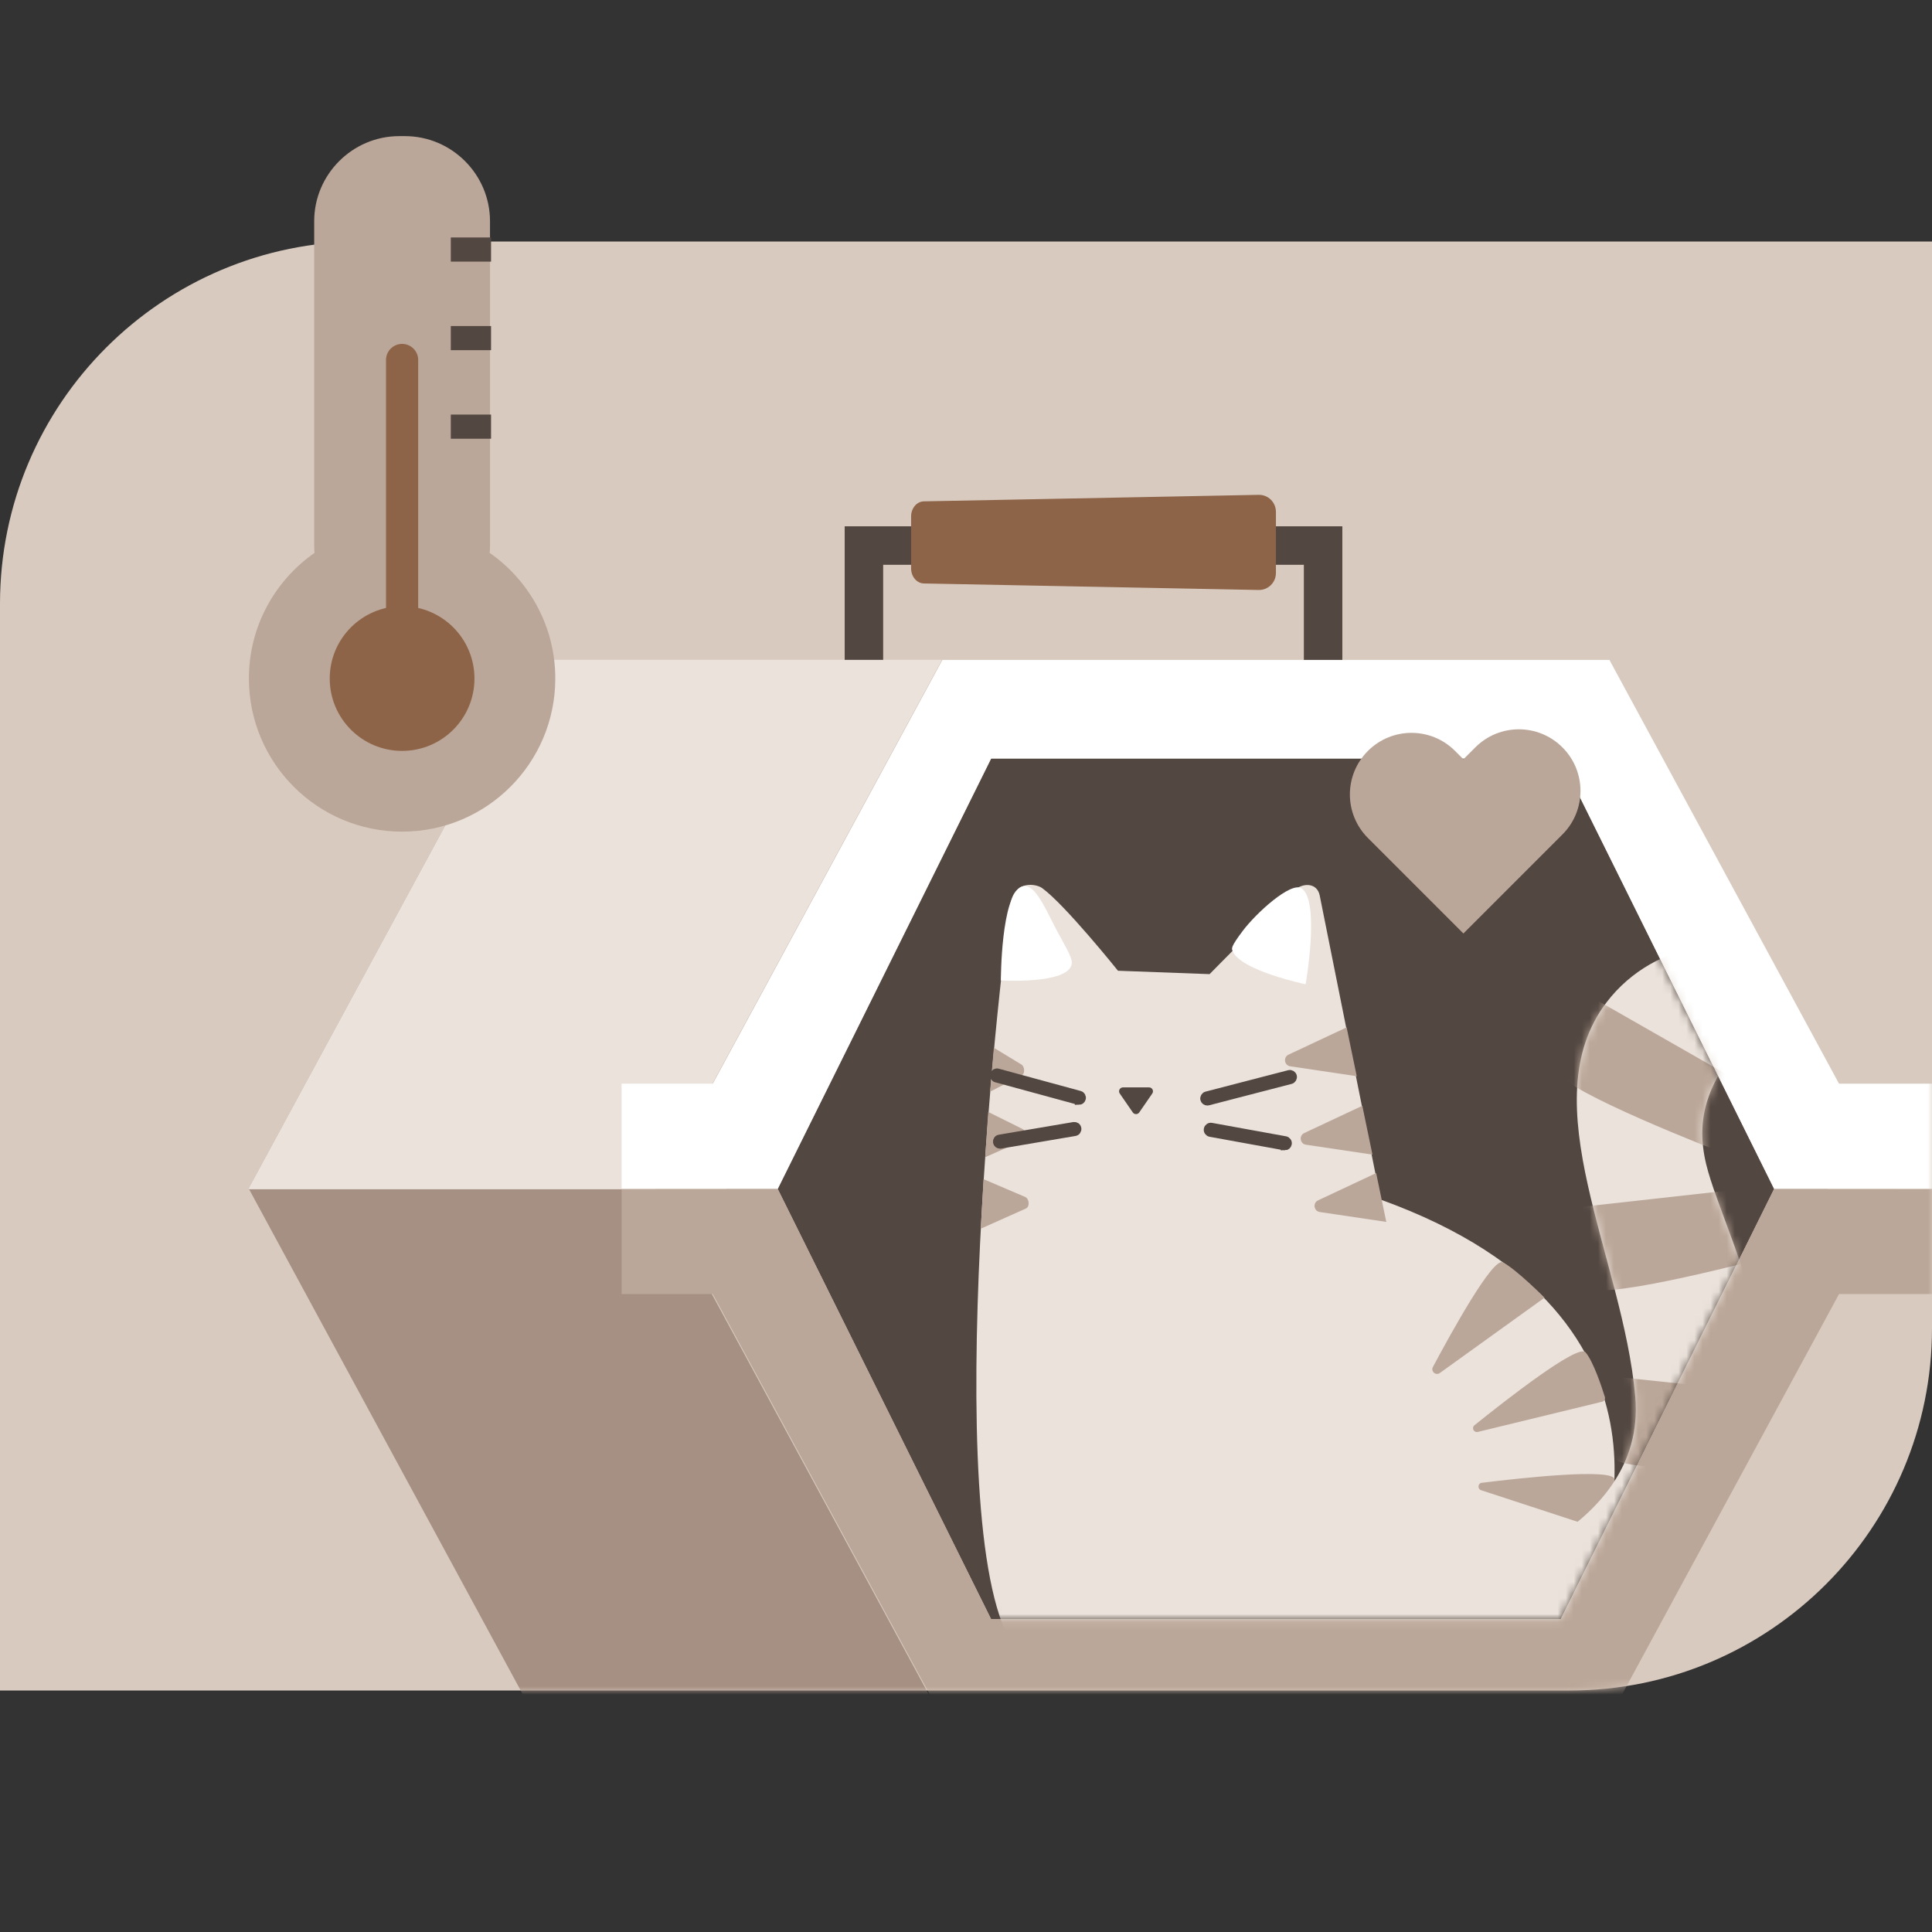 <svg width="240" height="240" viewBox="0 0 240 240" fill="none" xmlns="http://www.w3.org/2000/svg">
<rect x="0" y="0" width="240" height="240" fill="#333333" stroke="none"/>
<g clip-path="url(#clip0_9638_19141)">
<path d="M45 30H240V165C240 189.84 219.84 210 195 210H0V75C0 50.16 20.16 30 45 30Z" fill="#D8CABF"/>
<mask id="mask0_9638_19141" style="mask-type:luminance" maskUnits="userSpaceOnUse" x="0" y="29" width="240" height="181">
<path d="M45 30H240V165C240 189.84 219.84 210 195 210H0V75C0 50.16 20.16 30 45 30Z" fill="white"/>
</mask>
<g mask="url(#mask0_9638_19141)">
<path d="M116 65.38H104.93V83.22H109.71V70.16H116V65.38Z" fill="#524741"/>
<path d="M155.68 65.38H166.75V83.22H161.97V70.16H155.68V65.38Z" fill="#524741"/>
<path d="M158.5 71.17C158.5 72.36 157.54 73.31 156.36 73.29L114.76 72.48C113.89 72.46 113.18 71.63 113.18 70.61V64.15C113.18 63.14 113.88 62.3 114.76 62.28L156.36 61.47C157.54 61.45 158.5 62.4 158.5 63.59V71.17Z" fill="#8E6448"/>
<path d="M193.88 94.23H123.12L96.61 147.69L123.12 201.14H193.88L220.39 147.69L193.88 94.23Z" fill="#524741"/>
<path d="M199.93 81.98H158.5H117.07L81.47 147.69H96.61L123.12 94.23H158.5H193.88L220.39 147.69H235.53L199.93 81.98Z" fill="white"/>
<path d="M199.93 213.39H158.5H117.07L81.47 147.69H96.61L123.12 201.14H158.5H193.88L220.39 147.69H235.53L199.93 213.39Z" fill="#BBA799"/>
<path d="M66.52 213.39L30.92 147.69H81.35L116.95 213.39H66.52Z" fill="#A69083"/>
<path d="M66.52 81.98L30.92 147.69H81.35L116.95 81.98H66.52Z" fill="white"/>
<path d="M66.52 81.98L30.92 147.69H81.35L116.95 81.98H66.52Z" fill="#EAE2DB"/>
<mask id="mask1_9638_19141" style="mask-type:luminance" maskUnits="userSpaceOnUse" x="96" y="94" width="125" height="108">
<path d="M193.88 94.23H123.12L96.6 147.69L123.12 201.14H193.88L220.39 147.69L193.88 94.23Z" fill="white"/>
</mask>
<g mask="url(#mask1_9638_19141)">
<path d="M198.16 195.17C198.16 195.17 212.43 163.77 171.51 149.02L163.94 111.24C163.62 109.66 161.88 109.58 160.69 110.66C158.21 112.91 150.26 121.01 150.26 121.01L138.88 120.59C138.88 120.59 132.31 112.39 129.46 110.32C128.72 109.78 125.96 109.28 125.51 112.4C123.29 127.58 116.17 198.63 127.64 206.37C132.1 209.38 197.64 206.35 197.64 206.35L198.16 195.17Z" fill="#EAE2DB"/>
<path d="M191.87 161.21C191.87 161.21 188.3 157.62 186.68 156.81C185.44 156.19 180.32 165.46 178 169.81C177.71 170.36 178.36 170.92 178.86 170.56L191.86 161.21H191.87Z" fill="#BBA799"/>
<path d="M199.02 174.13C199.29 174.07 199.44 173.79 199.36 173.53C198.98 172.3 197.91 169.07 196.95 167.98C196 166.91 186.93 174.02 183.16 177.05C182.77 177.37 183.08 177.99 183.57 177.88L199.01 174.13H199.02Z" fill="#BBA799"/>
<path d="M199.09 190.07C199.35 190.15 199.63 190.01 199.69 189.74C200.01 188.5 200.8 185.19 200.56 183.75C200.32 182.34 188.86 183.61 184.07 184.2C183.57 184.26 183.51 184.96 183.99 185.12L199.09 190.06V190.07Z" fill="#BBA799"/>
<path d="M167.29 127.62L160.07 131.01C159.38 131.33 159.53 132.35 160.28 132.46L168.54 133.69L167.28 127.62H167.29Z" fill="#BBA799"/>
<path d="M169.24 137.36L162.02 140.75C161.33 141.07 161.48 142.09 162.23 142.2L170.49 143.43L169.23 137.36H169.24Z" fill="#BBA799"/>
<path d="M170.96 145.72L163.74 149.11C163.05 149.43 163.2 150.45 163.95 150.56L172.21 151.79L170.95 145.72H170.96Z" fill="#BBA799"/>
<path d="M123.46 130.16L126.77 132.17C127.33 132.4 127.39 133.42 126.85 133.63L122.99 135.61L123.46 130.17V130.16Z" fill="#BBA799"/>
<path d="M122.76 138.13L126.97 140.22C127.53 140.45 127.59 141.47 127.05 141.68L122.39 143.75L122.76 138.13Z" fill="#BBA799"/>
<path d="M122.18 146.48L127.33 148.68C127.89 148.91 127.95 149.93 127.41 150.14L121.84 152.63L122.18 146.49V146.48Z" fill="#BBA799"/>
<path d="M161.66 110.34C164.03 111.81 162.19 122.27 162.19 122.27C162.19 122.27 153.94 120.55 153.09 118.07C153 117.8 152.91 117.59 154.36 115.66C156.07 113.38 160.34 109.53 161.66 110.34Z" fill="white"/>
<path d="M126.92 110.13C124.33 111.17 124.33 121.79 124.33 121.79C124.33 121.79 132.77 122.31 133.14 119.72C133.26 118.89 132.03 117.08 130.94 114.93C129.65 112.39 128.36 109.56 126.93 110.14L126.92 110.13Z" fill="white"/>
<path d="M134.02 136.74C134.02 136.74 133.95 136.74 133.92 136.73L123.75 133.96C123.55 133.91 123.43 133.7 123.49 133.5C123.54 133.3 123.75 133.18 123.95 133.24L134.12 136.01C134.32 136.06 134.44 136.27 134.38 136.47C134.33 136.64 134.18 136.75 134.02 136.75V136.74Z" fill="#524741" stroke="#524741" stroke-miterlimit="10"/>
<path d="M124.22 142.19C124.04 142.19 123.88 142.06 123.85 141.88C123.82 141.68 123.95 141.48 124.16 141.45L133.4 139.88C133.61 139.85 133.8 139.98 133.83 140.19C133.86 140.39 133.73 140.59 133.52 140.62L124.28 142.19C124.28 142.19 124.24 142.19 124.22 142.19Z" fill="#524741" stroke="#524741" stroke-miterlimit="10"/>
<path d="M149.97 136.83C149.8 136.83 149.65 136.72 149.61 136.55C149.56 136.35 149.68 136.14 149.88 136.09L160.14 133.43C160.35 133.38 160.55 133.5 160.6 133.7C160.65 133.9 160.53 134.11 160.33 134.16L150.07 136.82C150.07 136.82 150.01 136.83 149.98 136.83H149.97Z" fill="#524741" stroke="#524741" stroke-miterlimit="10"/>
<path d="M159.6 142.39C159.6 142.39 159.56 142.39 159.53 142.39L150.34 140.72C150.14 140.68 150 140.49 150.04 140.28C150.08 140.08 150.27 139.94 150.48 139.98L159.67 141.65C159.87 141.69 160.01 141.88 159.97 142.09C159.94 142.27 159.78 142.4 159.6 142.4V142.39Z" fill="#524741" stroke="#524741" stroke-miterlimit="10"/>
<path d="M180.65 196.61C180.65 196.61 204.66 190.83 203.14 173.51C201.62 156.18 190.12 136.98 199.56 124.53C205.68 116.46 217.57 115.27 219.09 121.95C220.61 128.64 209 132.47 211.95 144.63C214.27 154.2 227.68 176.9 214.99 197.83C206.76 211.4 183.07 206.04 183.07 206.04L180.64 196.62L180.65 196.61Z" fill="#EAE2DB"/>
<mask id="mask2_9638_19141" style="mask-type:luminance" maskUnits="userSpaceOnUse" x="180" y="117" width="41" height="91">
<path d="M180.65 196.61C180.65 196.61 204.66 190.83 203.14 173.51C201.62 156.18 190.12 136.98 199.56 124.53C205.68 116.46 217.57 115.27 219.09 121.95C220.61 128.64 209 132.47 211.95 144.63C214.27 154.2 227.68 176.9 214.99 197.83C206.76 211.4 183.07 206.04 183.07 206.04L180.64 196.62L180.65 196.61Z" fill="white"/>
</mask>
<g mask="url(#mask2_9638_19141)">
<path d="M197.15 123.55L216.39 134.54L213.81 143.13C213.81 143.13 194.23 135.57 193.54 133.17C192.85 130.77 197.15 123.55 197.15 123.55Z" fill="#BBA799"/>
<path d="M194.77 150.11L216.79 147.66L219.77 156.12C219.77 156.12 199.5 161.55 197.53 160.01C195.56 158.47 194.78 150.11 194.78 150.11H194.77Z" fill="#BBA799"/>
<path d="M200.06 170.96L222.09 173.3L223.18 182.2C223.18 182.2 202.21 183.15 200.62 181.22C199.02 179.29 200.06 170.96 200.06 170.96Z" fill="#BBA799"/>
</g>
<path d="M141.52 138.19L143.14 135.84C143.36 135.52 143.14 135.08 142.74 135.08H139.5C139.11 135.08 138.88 135.52 139.1 135.84L140.72 138.19C140.91 138.47 141.33 138.47 141.52 138.19Z" fill="#524741"/>
</g>
<path d="M90.28 147.69H77.22V160.75H90.28V147.69Z" fill="#BBA799"/>
<path d="M90.28 134.62H77.22V147.68H90.28V134.62Z" fill="white"/>
<path d="M240.06 147.69H227V160.75H240.06V147.69Z" fill="#BBA799"/>
<path d="M240.06 134.62H227V147.68H240.06V134.62Z" fill="white"/>
</g>
<path d="M49.95 74.49L54.53 77.7C56.69 79.21 57.98 81.67 57.98 84.29C57.98 88.72 54.38 92.32 49.95 92.32C45.52 92.32 41.92 88.72 41.92 84.29C41.92 81.68 43.21 79.22 45.37 77.7L49.95 74.49ZM50.3 16.91H49.6C43.78 16.91 39.03 21.67 39.03 27.48V67.94C39.03 68.19 39.05 68.43 39.07 68.68C34.15 72.12 30.92 77.82 30.92 84.28C30.92 94.79 39.44 103.31 49.95 103.31C60.46 103.31 68.98 94.79 68.98 84.28C68.98 77.82 65.75 72.12 60.83 68.68C60.85 68.43 60.87 68.19 60.87 67.94V27.48C60.87 21.66 56.11 16.91 50.3 16.91Z" fill="#BBA799"/>
<path d="M49.95 93.28C54.915 93.28 58.94 89.255 58.94 84.29C58.94 79.325 54.915 75.3 49.95 75.3C44.985 75.3 40.96 79.325 40.96 84.29C40.96 89.255 44.985 93.28 49.95 93.28Z" fill="#8E6448"/>
<path d="M49.95 84.29V44.72" stroke="#8E6448" stroke-width="4" stroke-miterlimit="10" stroke-linecap="round"/>
<path d="M181.79 115.96L169.93 104.1C166.94 101.11 166.94 96.27 169.93 93.28C172.92 90.29 177.76 90.29 180.75 93.28L181.79 94.32L183.27 92.84C186.26 89.85 191.1 89.85 194.09 92.84C197.08 95.83 197.08 100.67 194.09 103.66L181.79 115.96Z" fill="#BBA799"/>
<path fill-rule="evenodd" clip-rule="evenodd" d="M61 32.5H56V29.5H61V32.5Z" fill="#524741"/>
<path fill-rule="evenodd" clip-rule="evenodd" d="M61 43.5H56V40.5H61V43.5Z" fill="#524741"/>
<path fill-rule="evenodd" clip-rule="evenodd" d="M61 54.5H56V51.5H61V54.5Z" fill="#524741"/>
</g>
<defs>
<clipPath id="clip0_9638_19141">
<rect width="240" height="240" fill="white"/>
</clipPath>
</defs>
</svg>
